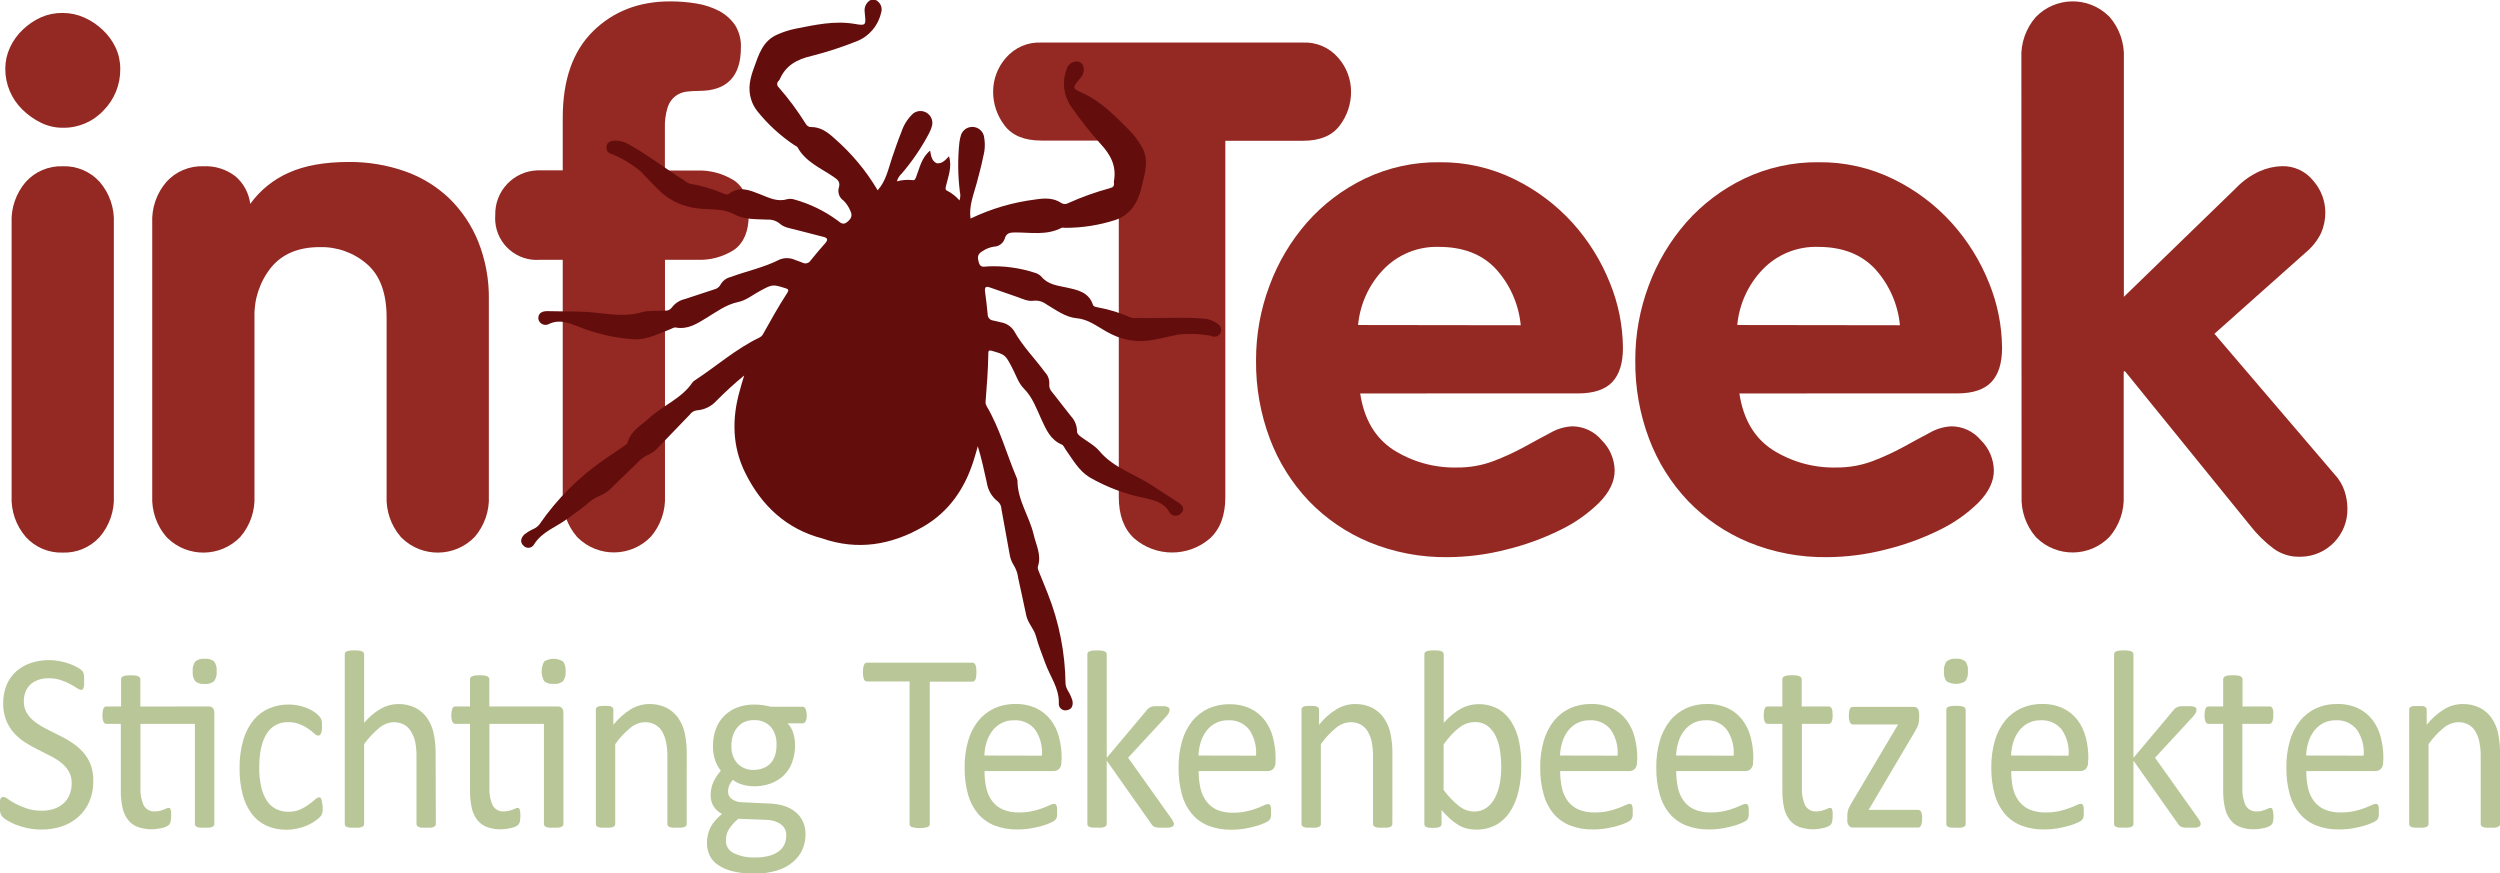 <?xml version="1.0" encoding="utf-8"?>
<!-- Generator: Adobe Illustrator 25.4.1, SVG Export Plug-In . SVG Version: 6.00 Build 0)  -->
<svg version="1.1" id="Layer_1" xmlns="http://www.w3.org/2000/svg" xmlns:xlink="http://www.w3.org/1999/xlink" x="0px" y="0px"
	 viewBox="0 0 577.27 201.69" style="enable-background:new 0 0 577.27 201.69;" xml:space="preserve">
<style type="text/css">
	.st0{fill:#B8C698;}
	.st1{fill:#942923;}
	.st2{fill:#640D0D;}
</style>
<path class="st0" d="M21.54,180.35c0.031,1.629-0.279,3.247-0.91,4.75c-0.583,1.348-1.453,2.553-2.55,3.53
	c-1.1,0.979-2.39,1.721-3.79,2.18c-1.516,0.501-3.103,0.751-4.7,0.74c-1.095,0.008-2.188-0.103-3.26-0.33
	c-0.914-0.188-1.81-0.452-2.68-0.79c-0.695-0.273-1.365-0.608-2-1c-0.406-0.233-0.779-0.519-1.11-0.85
	c-0.219-0.261-0.377-0.569-0.46-0.9c-0.113-0.475-0.163-0.962-0.15-1.45c-0.018-0.356-0.018-0.714,0-1.07
	c0.026-0.237,0.083-0.469,0.17-0.69c0.05-0.145,0.145-0.271,0.27-0.36c0.11-0.07,0.239-0.105,0.37-0.1
	c0.396,0.057,0.768,0.228,1.07,0.49c0.567,0.405,1.162,0.769,1.78,1.09c0.839,0.437,1.712,0.805,2.61,1.1
	c1.142,0.359,2.334,0.531,3.53,0.51c0.941,0.009,1.878-0.14,2.77-0.44c0.799-0.269,1.537-0.694,2.17-1.25
	c0.613-0.549,1.089-1.234,1.39-2c0.341-0.848,0.508-1.756,0.49-2.67c0.027-0.961-0.208-1.912-0.68-2.75
	c-0.463-0.772-1.067-1.45-1.78-2c-0.791-0.606-1.638-1.136-2.53-1.58l-2.91-1.47c-0.997-0.495-1.965-1.046-2.9-1.65
	c-0.93-0.6-1.777-1.319-2.52-2.14c-0.762-0.851-1.368-1.829-1.79-2.89c-0.503-1.272-0.741-2.633-0.7-4
	c-0.024-1.45,0.249-2.889,0.8-4.23c0.5-1.191,1.258-2.257,2.22-3.12c0.987-0.86,2.136-1.513,3.38-1.92
	c2.123-0.692,4.384-0.843,6.58-0.44c0.754,0.138,1.497,0.336,2.22,0.59c0.639,0.22,1.258,0.494,1.85,0.82
	c0.39,0.191,0.75,0.437,1.07,0.73c0.25,0.222,0.419,0.521,0.48,0.85c0,0.17,0.06,0.37,0.08,0.6s0,0.54,0,0.91
	c0.017,0.313,0.017,0.627,0,0.94c-0.013,0.231-0.053,0.459-0.12,0.68c-0.034,0.159-0.114,0.305-0.23,0.42
	c-0.094,0.082-0.215,0.128-0.34,0.13c-0.339-0.058-0.658-0.199-0.93-0.41c-0.42-0.28-0.94-0.58-1.56-0.93
	c-0.696-0.376-1.426-0.688-2.18-0.93c-0.909-0.3-1.863-0.445-2.82-0.43c-0.87-0.021-1.735,0.125-2.55,0.43
	c-0.663,0.248-1.269,0.63-1.78,1.12c-0.47,0.474-0.831,1.043-1.06,1.67c-0.233,0.658-0.352,1.352-0.35,2.05
	c-0.025,0.955,0.21,1.898,0.68,2.73c0.468,0.774,1.079,1.453,1.8,2c0.797,0.616,1.651,1.156,2.55,1.61l2.93,1.48
	c1,0.5,2,1,2.92,1.64c0.998,0.612,1.906,1.359,2.7,2.22c0.764,0.845,1.377,1.816,1.81,2.87
	C21.361,177.688,21.582,179.017,21.54,180.35z"/>
<path class="st0" d="M48.08,163.13c0.411-0.054,0.823,0.09,1.11,0.39c0.222,0.344,0.327,0.751,0.3,1.16v25.58
	c0.007,0.138-0.032,0.275-0.11,0.39c-0.091,0.126-0.216,0.223-0.36,0.28c-0.22,0.093-0.452,0.154-0.69,0.18
	c-0.353,0.023-0.707,0.023-1.06,0c-0.37,0.024-0.74,0.024-1.11,0c-0.238-0.026-0.47-0.087-0.69-0.18
	c-0.144-0.057-0.269-0.154-0.36-0.28c-0.074-0.117-0.112-0.252-0.11-0.39v-23.12H32.43v14.71c-0.083,1.409,0.17,2.818,0.74,4.11
	c0.536,0.953,1.582,1.501,2.67,1.4c0.375,0.003,0.748-0.044,1.11-0.14c0.291-0.075,0.578-0.165,0.86-0.27
	c0.25-0.1,0.47-0.19,0.65-0.28c0.151-0.081,0.319-0.126,0.49-0.13c0.091,0,0.181,0.024,0.26,0.07c0.093,0.068,0.157,0.167,0.18,0.28
	c0.059,0.179,0.103,0.363,0.13,0.55c0.018,0.293,0.018,0.587,0,0.88c0.009,0.449-0.028,0.898-0.11,1.34
	c-0.048,0.265-0.157,0.515-0.32,0.73c-0.185,0.192-0.406,0.345-0.65,0.45c-0.32,0.148-0.656,0.262-1,0.34
	c-0.37,0.09-0.76,0.16-1.18,0.22c-1.512,0.21-3.052,0.052-4.49-0.46c-0.874-0.337-1.641-0.904-2.22-1.64
	c-0.617-0.824-1.047-1.773-1.26-2.78c-0.281-1.314-0.412-2.656-0.39-4v-15.38h-3.35c-0.291-0.013-0.547-0.198-0.65-0.47
	c-0.19-0.483-0.272-1.002-0.24-1.52c-0.006-0.315,0.018-0.63,0.07-0.94c0.032-0.216,0.089-0.427,0.17-0.63
	c0.057-0.145,0.159-0.267,0.29-0.35c0.118-0.07,0.253-0.105,0.39-0.1h3.38v-6.27c-0.004-0.134,0.031-0.265,0.1-0.38
	c0.082-0.137,0.204-0.245,0.35-0.31c0.212-0.096,0.438-0.157,0.67-0.18c0.358-0.044,0.719-0.064,1.08-0.06
	c0.371-0.005,0.742,0.015,1.11,0.06c0.236,0.024,0.466,0.088,0.68,0.19c0.142,0.071,0.263,0.178,0.35,0.31
	c0.072,0.113,0.111,0.245,0.11,0.38v6.27L48.08,163.13z M50.02,154.99c0.093,0.821-0.121,1.647-0.6,2.32
	c-0.622,0.483-1.408,0.702-2.19,0.61c-0.767,0.084-1.537-0.131-2.15-0.6c-0.464-0.66-0.671-1.468-0.58-2.27
	c-0.094-0.816,0.116-1.639,0.59-2.31c0.62-0.486,1.407-0.709,2.19-0.62c0.767-0.084,1.537,0.131,2.15,0.6
	C49.899,153.379,50.109,154.187,50.02,154.99z"/>
<path class="st0" d="M74.51,186.24c0,0.33,0,0.62,0,0.87c-0.012,0.206-0.046,0.411-0.1,0.61c-0.038,0.152-0.092,0.299-0.16,0.44
	c-0.121,0.203-0.265,0.391-0.43,0.56c-0.351,0.342-0.736,0.647-1.15,0.91c-0.575,0.393-1.188,0.728-1.83,1
	c-0.709,0.3-1.446,0.531-2.2,0.69c-0.811,0.181-1.639,0.272-2.47,0.27c-1.6,0.029-3.187-0.292-4.65-0.94
	c-1.341-0.62-2.509-1.561-3.4-2.74c-0.97-1.33-1.676-2.834-2.08-4.43c-0.505-1.959-0.747-3.977-0.72-6
	c-0.047-2.265,0.25-4.524,0.88-6.7c0.488-1.673,1.308-3.23,2.41-4.58c0.971-1.161,2.205-2.073,3.6-2.66
	c1.422-0.58,2.944-0.872,4.48-0.86c0.759,0,1.516,0.077,2.26,0.23c0.683,0.149,1.352,0.356,2,0.62
	c0.577,0.232,1.127,0.527,1.64,0.88c0.364,0.245,0.7,0.53,1,0.85c0.168,0.168,0.318,0.352,0.45,0.55
	c0.088,0.154,0.155,0.319,0.2,0.49c0.061,0.205,0.098,0.416,0.11,0.63c0,0.23,0,0.53,0,0.88c0.041,0.542-0.045,1.087-0.25,1.59
	c-0.16,0.31-0.36,0.46-0.59,0.46c-0.363-0.043-0.697-0.218-0.94-0.49c-0.425-0.38-0.872-0.734-1.34-1.06
	c-0.62-0.438-1.292-0.797-2-1.07c-0.864-0.348-1.789-0.514-2.72-0.49c-2.011-0.068-3.901,0.957-4.94,2.68
	c-1.14,1.793-1.71,4.387-1.71,7.78c-0.024,1.502,0.124,3.002,0.44,4.47c0.243,1.139,0.687,2.226,1.31,3.21
	c0.53,0.815,1.264,1.477,2.13,1.92c0.897,0.433,1.884,0.649,2.88,0.63c0.931,0.018,1.855-0.163,2.71-0.53
	c0.705-0.317,1.375-0.705,2-1.16c0.573-0.42,1.053-0.8,1.44-1.14c0.237-0.263,0.553-0.442,0.9-0.51
	c0.119-0.002,0.236,0.037,0.33,0.11c0.111,0.111,0.19,0.249,0.23,0.4c0.072,0.227,0.115,0.462,0.13,0.7
	C74.425,185.617,74.475,185.928,74.51,186.24z"/>
<path class="st0" d="M100.64,190.26c0.002,0.138-0.036,0.273-0.11,0.39c-0.09,0.123-0.21,0.22-0.35,0.28
	c-0.216,0.094-0.446,0.154-0.68,0.18c-0.36,0.023-0.72,0.023-1.08,0c-0.37,0.024-0.74,0.024-1.11,0
	c-0.235-0.024-0.464-0.085-0.68-0.18c-0.14-0.06-0.26-0.157-0.35-0.28c-0.074-0.117-0.112-0.252-0.11-0.39v-15.44
	c0.025-1.221-0.082-2.442-0.32-3.64c-0.207-0.838-0.544-1.637-1-2.37c-0.391-0.642-0.947-1.167-1.61-1.52
	c-0.708-0.363-1.495-0.545-2.29-0.53c-1.23,0.042-2.41,0.496-3.35,1.29c-1.34,1.094-2.524,2.366-3.52,3.78v18.43
	c0.002,0.138-0.036,0.273-0.11,0.39c-0.09,0.123-0.21,0.22-0.35,0.28c-0.216,0.095-0.445,0.156-0.68,0.18
	c-0.37,0.024-0.74,0.024-1.11,0c-0.36,0.023-0.72,0.023-1.08,0c-0.238-0.026-0.47-0.087-0.69-0.18
	c-0.143-0.055-0.265-0.153-0.35-0.28c-0.066-0.12-0.1-0.254-0.1-0.39v-39.14c-0.001-0.143,0.033-0.284,0.1-0.41
	c0.08-0.136,0.203-0.242,0.35-0.3c0.221-0.09,0.453-0.147,0.69-0.17c0.358-0.044,0.719-0.064,1.08-0.06
	c0.371-0.005,0.742,0.015,1.11,0.06c0.234,0.022,0.463,0.079,0.68,0.17c0.143,0.064,0.265,0.168,0.35,0.3
	c0.075,0.123,0.113,0.266,0.11,0.41v15.79c1.088-1.309,2.398-2.416,3.87-3.27c1.195-0.683,2.544-1.051,3.92-1.07
	c1.419-0.045,2.827,0.261,4.1,0.89c1.076,0.572,2.002,1.391,2.7,2.39c0.706,1.064,1.205,2.251,1.47,3.5
	c0.325,1.596,0.476,3.222,0.45,4.85L100.64,190.26z"/>
<path class="st0" d="M128.68,163.13c0.411-0.05,0.821,0.095,1.11,0.39c0.222,0.344,0.327,0.751,0.3,1.16v25.58
	c0.002,0.138-0.036,0.273-0.11,0.39c-0.093,0.128-0.222,0.225-0.37,0.28c-0.22,0.093-0.452,0.154-0.69,0.18
	c-0.35,0.023-0.7,0.023-1.05,0c-0.37,0.024-0.74,0.024-1.11,0c-0.238-0.026-0.47-0.087-0.69-0.18
	c-0.145-0.061-0.272-0.157-0.37-0.28c-0.07-0.118-0.105-0.253-0.1-0.39v-23.12h-12.59v14.71c-0.08,1.41,0.177,2.819,0.75,4.11
	c0.529,0.955,1.574,1.505,2.66,1.4c0.375,0.004,0.748-0.043,1.11-0.14c0.33-0.08,0.61-0.18,0.87-0.27s0.47-0.19,0.65-0.28
	c0.148-0.08,0.312-0.125,0.48-0.13c0.092-0.002,0.182,0.022,0.26,0.07c0.096,0.067,0.164,0.166,0.19,0.28
	c0.06,0.178,0.1,0.363,0.12,0.55c0.044,0.291,0.064,0.586,0.06,0.88c0.009,0.449-0.028,0.898-0.11,1.34
	c-0.046,0.267-0.16,0.519-0.33,0.73c-0.183,0.194-0.404,0.347-0.65,0.45c-0.319,0.151-0.655,0.265-1,0.34
	c-0.37,0.09-0.77,0.16-1.18,0.22c-0.414,0.06-0.832,0.09-1.25,0.09c-1.105,0.029-2.206-0.158-3.24-0.55
	c-0.875-0.334-1.643-0.902-2.22-1.64c-0.621-0.822-1.052-1.771-1.26-2.78c-0.281-1.314-0.412-2.656-0.39-4v-15.38h-3.41
	c-0.291-0.013-0.547-0.198-0.65-0.47c-0.195-0.482-0.28-1.001-0.25-1.52c-0.001-0.315,0.023-0.629,0.07-0.94
	c0.04-0.215,0.1-0.426,0.18-0.63c0.057-0.142,0.154-0.263,0.28-0.35c0.119-0.068,0.253-0.102,0.39-0.1h3.39v-6.27
	c-0.002-0.132,0.029-0.263,0.09-0.38c0.085-0.135,0.206-0.242,0.35-0.31c0.219-0.099,0.451-0.163,0.69-0.19
	c0.362-0.044,0.726-0.064,1.09-0.06c0.371-0.005,0.742,0.015,1.11,0.06c0.233,0.024,0.46,0.088,0.67,0.19
	c0.142,0.071,0.263,0.178,0.35,0.31c0.077,0.112,0.115,0.245,0.11,0.38v6.27L128.68,163.13z M130.6,154.98
	c0.09,0.819-0.119,1.643-0.59,2.32c-0.624,0.485-1.415,0.705-2.2,0.61c-0.767,0.084-1.537-0.131-2.15-0.6
	c-0.787-1.425-0.787-3.155,0-4.58c1.333-0.812,3.007-0.812,4.34,0c0.469,0.655,0.683,1.459,0.6,2.26V154.98z"/>
<path class="st0" d="M158.56,190.26c0.005,0.137-0.03,0.272-0.1,0.39c-0.094,0.123-0.218,0.22-0.36,0.28
	c-0.212,0.095-0.439,0.156-0.67,0.18c-0.36,0.023-0.72,0.023-1.08,0c-0.37,0.024-0.74,0.024-1.11,0
	c-0.235-0.024-0.464-0.085-0.68-0.18c-0.14-0.06-0.26-0.157-0.35-0.28c-0.074-0.117-0.112-0.252-0.11-0.39v-15.44
	c0.025-1.221-0.082-2.442-0.32-3.64c-0.191-0.835-0.512-1.634-0.95-2.37c-0.393-0.64-0.949-1.164-1.61-1.52
	c-0.708-0.363-1.495-0.545-2.29-0.53c-1.23,0.04-2.411,0.495-3.35,1.29c-1.342,1.092-2.527,2.364-3.52,3.78v18.43
	c0.002,0.138-0.036,0.273-0.11,0.39c-0.09,0.123-0.21,0.22-0.35,0.28c-0.216,0.095-0.445,0.156-0.68,0.18
	c-0.37,0.024-0.74,0.024-1.11,0c-0.36,0.023-0.72,0.023-1.08,0c-0.238-0.026-0.47-0.087-0.69-0.18
	c-0.143-0.055-0.265-0.153-0.35-0.28c-0.07-0.118-0.105-0.253-0.1-0.39v-26.37c-0.001-0.137,0.026-0.274,0.08-0.4
	c0.084-0.123,0.197-0.223,0.33-0.29c0.192-0.1,0.404-0.158,0.62-0.17c0.665-0.067,1.335-0.067,2,0
	c0.214,0.009,0.423,0.067,0.61,0.17c0.123,0.073,0.229,0.172,0.31,0.29c0.063,0.124,0.094,0.261,0.09,0.4v3.49
	c1.138-1.452,2.526-2.688,4.1-3.65c1.252-0.74,2.676-1.14,4.13-1.16c1.419-0.044,2.827,0.262,4.1,0.89
	c1.075,0.57,1.998,1.389,2.69,2.39c0.713,1.061,1.215,2.249,1.48,3.5c0.32,1.586,0.468,3.202,0.44,4.82L158.56,190.26z"/>
<path class="st0" d="M186.28,165.09c0.035,0.506-0.051,1.013-0.25,1.48c-0.122,0.263-0.38,0.436-0.67,0.45h-3.49
	c0.611,0.668,1.066,1.464,1.33,2.33c0.253,0.861,0.381,1.753,0.38,2.65c0.024,1.38-0.206,2.753-0.68,4.05
	c-0.412,1.131-1.071,2.156-1.93,3c-0.86,0.821-1.882,1.454-3,1.86c-1.234,0.445-2.538,0.665-3.85,0.65
	c-0.956,0.002-1.908-0.143-2.82-0.43c-0.758-0.206-1.463-0.571-2.07-1.07c-0.333,0.352-0.603,0.758-0.8,1.2
	c-0.217,0.491-0.323,1.024-0.31,1.56c-0.011,0.676,0.32,1.312,0.88,1.69c0.683,0.486,1.502,0.745,2.34,0.74l6.36,0.29
	c1.126,0.027,2.243,0.209,3.32,0.54c0.956,0.29,1.848,0.759,2.63,1.38c0.737,0.592,1.329,1.344,1.73,2.2
	c0.429,0.941,0.641,1.966,0.62,3c0.006,1.189-0.233,2.367-0.7,3.46c-0.489,1.111-1.224,2.095-2.15,2.88
	c-1.084,0.912-2.343,1.592-3.7,2c-1.719,0.512-3.507,0.755-5.3,0.72c-1.683,0.03-3.362-0.152-5-0.54
	c-1.213-0.285-2.365-0.787-3.4-1.48c-0.829-0.562-1.492-1.335-1.92-2.24c-0.396-0.89-0.598-1.855-0.59-2.83
	c-0.002-0.629,0.069-1.257,0.21-1.87c0.131-0.615,0.343-1.21,0.63-1.77c0.307-0.565,0.679-1.092,1.11-1.57
	c0.473-0.53,0.984-1.025,1.53-1.48c-0.824-0.417-1.516-1.054-2-1.84c-0.416-0.735-0.633-1.566-0.63-2.41
	c-0.02-1.1,0.209-2.191,0.67-3.19c0.438-0.915,1.004-1.763,1.68-2.52c-0.57-0.74-1.016-1.567-1.32-2.45
	c-0.353-1.06-0.519-2.173-0.49-3.29c-0.019-1.365,0.218-2.722,0.7-4c0.431-1.126,1.096-2.149,1.95-3c0.855-0.835,1.878-1.479,3-1.89
	c1.216-0.45,2.504-0.673,3.8-0.66c0.692-0.005,1.384,0.039,2.07,0.13c0.608,0.082,1.209,0.205,1.8,0.37h7.36
	c0.308-0.002,0.584,0.19,0.69,0.48C186.191,164.119,186.286,164.602,186.28,165.09z M181.55,192.92
	c0.053-1.038-0.435-2.029-1.29-2.62c-1.031-0.673-2.239-1.021-3.47-1l-6.31-0.24c-0.512,0.426-0.987,0.894-1.42,1.4
	c-0.334,0.39-0.629,0.812-0.88,1.26c-0.209,0.368-0.36,0.766-0.45,1.18c-0.08,0.395-0.12,0.797-0.12,1.2
	c-0.024,1.232,0.677,2.363,1.79,2.89c1.559,0.74,3.276,1.083,5,1c1.144,0.027,2.287-0.115,3.39-0.42
	c0.803-0.23,1.553-0.614,2.21-1.13c0.528-0.428,0.94-0.982,1.2-1.61C181.44,194.222,181.559,193.573,181.55,192.92L181.55,192.92z
	 M179.3,171.99c0.097-1.522-0.389-3.024-1.36-4.2c-1.015-1.046-2.435-1.598-3.89-1.51c-0.779-0.016-1.552,0.144-2.26,0.47
	c-0.625,0.298-1.17,0.74-1.59,1.29c-0.451,0.56-0.791,1.202-1,1.89c-0.211,0.728-0.315,1.482-0.31,2.24
	c-0.088,1.49,0.398,2.958,1.36,4.1c0.997,1.034,2.396,1.582,3.83,1.5c0.791,0.016,1.576-0.141,2.3-0.46
	c0.659-0.259,1.243-0.679,1.7-1.22c0.433-0.553,0.756-1.185,0.95-1.86C179.231,173.501,179.322,172.746,179.3,171.99z"/>
<path class="st0" d="M225.46,155.25c0.005,0.334-0.015,0.669-0.06,1c-0.018,0.228-0.076,0.451-0.17,0.66
	c-0.064,0.149-0.168,0.277-0.3,0.37c-0.115,0.078-0.251,0.12-0.39,0.12h-9.85v32.87c0,0.144-0.038,0.286-0.11,0.41
	c-0.094,0.131-0.227,0.229-0.38,0.28c-0.235,0.075-0.476,0.132-0.72,0.17c-0.371,0.054-0.745,0.077-1.12,0.07
	c-0.371,0.006-0.742-0.018-1.11-0.07c-0.247-0.037-0.492-0.094-0.73-0.17c-0.153-0.051-0.286-0.149-0.38-0.28
	c-0.072-0.124-0.11-0.266-0.11-0.41v-32.91h-9.85c-0.139,0-0.275-0.042-0.39-0.12c-0.129-0.092-0.226-0.221-0.28-0.37
	c-0.089-0.211-0.15-0.433-0.18-0.66c-0.049-0.331-0.072-0.665-0.07-1c-0.001-0.335,0.023-0.669,0.07-1
	c0.031-0.237,0.091-0.469,0.18-0.69c0.048-0.155,0.147-0.288,0.28-0.38c0.115-0.078,0.251-0.12,0.39-0.12h24.36
	c0.139,0,0.275,0.042,0.39,0.12c0.137,0.093,0.242,0.225,0.3,0.38c0.094,0.219,0.152,0.452,0.17,0.69
	C225.446,154.555,225.466,154.902,225.46,155.25z"/>
<path class="st0" d="M245.08,175.93c0.056,0.593-0.136,1.183-0.53,1.63c-0.328,0.308-0.76,0.48-1.21,0.48h-16
	c-0.018,1.328,0.12,2.654,0.41,3.95c0.233,1.086,0.697,2.109,1.36,3c0.64,0.851,1.492,1.52,2.47,1.94
	c1.18,0.48,2.447,0.708,3.72,0.67c1.042,0.014,2.082-0.09,3.1-0.31c0.803-0.169,1.592-0.4,2.36-0.69c0.66-0.25,1.2-0.48,1.63-0.68
	c0.307-0.174,0.648-0.28,1-0.31c0.121-0.004,0.24,0.031,0.34,0.1c0.108,0.076,0.188,0.185,0.23,0.31
	c0.071,0.183,0.115,0.375,0.13,0.57c0,0.24,0,0.54,0,0.89c0.012,0.22,0.012,0.44,0,0.66c0,0.19,0,0.35-0.07,0.5
	c-0.02,0.14-0.064,0.275-0.13,0.4c-0.074,0.117-0.157,0.227-0.25,0.33c-0.265,0.22-0.561,0.399-0.88,0.53
	c-0.61,0.29-1.242,0.531-1.89,0.72c-0.885,0.257-1.783,0.467-2.69,0.63c-1.076,0.188-2.167,0.282-3.26,0.28
	c-1.798,0.034-3.587-0.275-5.27-0.91c-1.464-0.583-2.767-1.509-3.8-2.7c-1.09-1.308-1.885-2.836-2.33-4.48
	c-0.551-2.043-0.814-4.154-0.78-6.27c-0.027-2.065,0.245-4.123,0.81-6.11c0.472-1.671,1.267-3.234,2.34-4.6
	c0.994-1.238,2.26-2.23,3.7-2.9c1.52-0.685,3.173-1.027,4.84-1c1.682-0.05,3.353,0.292,4.88,1c1.301,0.621,2.438,1.539,3.32,2.68
	c0.899,1.191,1.549,2.552,1.91,4c0.411,1.584,0.616,3.214,0.61,4.85L245.08,175.93z M240.58,174.49c0.184-2.12-0.367-4.238-1.56-6
	c-1.174-1.484-3.002-2.295-4.89-2.17c-1.011-0.025-2.012,0.205-2.91,0.67c-0.822,0.436-1.539,1.047-2.1,1.79
	c-0.581,0.782-1.025,1.658-1.31,2.59c-0.307,1.003-0.479,2.042-0.51,3.09L240.58,174.49z"/>
<path class="st0" d="M271.08,190.23c0,0.144-0.038,0.286-0.11,0.41c-0.091,0.128-0.215,0.229-0.36,0.29
	c-0.23,0.095-0.472,0.156-0.72,0.18c-0.386,0.024-0.774,0.024-1.16,0c-0.49,0-0.89,0-1.21,0c-0.271-0.022-0.539-0.073-0.8-0.15
	c-0.195-0.051-0.374-0.151-0.52-0.29c-0.142-0.134-0.266-0.285-0.37-0.45l-10.28-14.59v14.62c0.002,0.138-0.036,0.273-0.11,0.39
	c-0.09,0.123-0.21,0.22-0.35,0.28c-0.216,0.095-0.445,0.156-0.68,0.18c-0.37,0.024-0.74,0.024-1.11,0c-0.36,0.023-0.72,0.023-1.08,0
	c-0.238-0.026-0.47-0.087-0.69-0.18c-0.143-0.055-0.265-0.153-0.35-0.28c-0.07-0.118-0.105-0.253-0.1-0.39v-39.13
	c-0.006-0.143,0.029-0.286,0.1-0.41c0.08-0.136,0.203-0.242,0.35-0.3c0.221-0.09,0.453-0.147,0.69-0.17
	c0.358-0.044,0.719-0.064,1.08-0.06c0.371-0.005,0.742,0.015,1.11,0.06c0.234,0.022,0.463,0.079,0.68,0.17
	c0.143,0.064,0.265,0.168,0.35,0.3c0.075,0.123,0.113,0.266,0.11,0.41v23.87l9.2-10.95c0.242-0.366,0.591-0.649,1-0.81
	c0.256-0.098,0.526-0.155,0.8-0.17c0.3,0,0.68,0,1.11,0s0.83,0,1.13,0c0.255,0.011,0.508,0.058,0.75,0.14
	c0.157,0.048,0.296,0.142,0.4,0.27c0.095,0.119,0.141,0.269,0.13,0.42c-0.003,0.244-0.065,0.485-0.18,0.7
	c-0.159,0.296-0.354,0.572-0.58,0.82l-8.82,9.55l9.9,13.92c0.191,0.254,0.358,0.526,0.5,0.81
	C270.993,189.853,271.058,190.038,271.08,190.23z"/>
<path class="st0" d="M294.52,175.93c0.056,0.593-0.136,1.183-0.53,1.63c-0.328,0.308-0.76,0.48-1.21,0.48h-16
	c-0.018,1.328,0.12,2.654,0.41,3.95c0.234,1.084,0.694,2.106,1.35,3c0.628,0.866,1.468,1.554,2.44,2
	c1.183,0.48,2.454,0.709,3.73,0.67c1.042,0.014,2.082-0.09,3.1-0.31c0.8-0.171,1.585-0.401,2.35-0.69c0.66-0.25,1.2-0.48,1.63-0.68
	c0.308-0.173,0.648-0.279,1-0.31c0.121-0.004,0.24,0.031,0.34,0.1c0.108,0.078,0.191,0.186,0.24,0.31
	c0.062,0.185,0.102,0.376,0.12,0.57c0.018,0.296,0.018,0.594,0,0.89c0.012,0.22,0.012,0.44,0,0.66c0,0.19,0,0.35-0.07,0.5
	c-0.02,0.14-0.064,0.275-0.13,0.4c-0.07,0.119-0.154,0.23-0.25,0.33c-0.264,0.216-0.557,0.395-0.87,0.53
	c-0.614,0.288-1.249,0.529-1.9,0.72c-0.885,0.257-1.783,0.467-2.69,0.63c-1.076,0.188-2.167,0.282-3.26,0.28
	c-1.798,0.033-3.587-0.276-5.27-0.91c-1.464-0.583-2.767-1.509-3.8-2.7c-1.09-1.306-1.882-2.835-2.32-4.48
	c-0.56-2.042-0.826-4.153-0.79-6.27c-0.027-2.065,0.245-4.123,0.81-6.11c0.472-1.671,1.267-3.234,2.34-4.6
	c0.994-1.238,2.26-2.23,3.7-2.9c1.52-0.685,3.173-1.027,4.84-1c1.685-0.049,3.359,0.293,4.89,1c1.296,0.624,2.43,1.542,3.31,2.68
	c0.899,1.191,1.549,2.552,1.91,4c0.411,1.584,0.616,3.214,0.61,4.85L294.52,175.93z M290.02,174.49c0.184-2.12-0.367-4.238-1.56-6
	c-1.174-1.484-3.002-2.295-4.89-2.17c-1.011-0.025-2.012,0.205-2.91,0.67c-0.82,0.439-1.536,1.05-2.1,1.79
	c-0.581,0.782-1.025,1.658-1.31,2.59c-0.307,1.003-0.479,2.042-0.51,3.09L290.02,174.49z"/>
<path class="st0" d="M321.51,190.26c0.002,0.138-0.036,0.273-0.11,0.39c-0.09,0.123-0.21,0.22-0.35,0.28
	c-0.216,0.094-0.446,0.154-0.68,0.18c-0.36,0.023-0.72,0.023-1.08,0c-0.37,0.024-0.74,0.024-1.11,0
	c-0.235-0.024-0.464-0.085-0.68-0.18c-0.14-0.06-0.26-0.157-0.35-0.28c-0.074-0.117-0.112-0.252-0.11-0.39v-15.44
	c0.025-1.221-0.082-2.442-0.32-3.64c-0.191-0.835-0.512-1.634-0.95-2.37c-0.393-0.64-0.949-1.164-1.61-1.52
	c-0.708-0.363-1.495-0.545-2.29-0.53c-1.23,0.04-2.411,0.495-3.35,1.29c-1.339,1.094-2.524,2.366-3.52,3.78v18.43
	c0.002,0.138-0.036,0.273-0.11,0.39c-0.09,0.123-0.21,0.22-0.35,0.28c-0.216,0.095-0.445,0.156-0.68,0.18
	c-0.37,0.024-0.74,0.024-1.11,0c-0.36,0.023-0.72,0.023-1.08,0c-0.238-0.026-0.47-0.087-0.69-0.18
	c-0.143-0.055-0.265-0.153-0.35-0.28c-0.066-0.12-0.1-0.254-0.1-0.39v-26.37c-0.004-0.139,0.027-0.276,0.09-0.4
	c0.077-0.125,0.188-0.226,0.32-0.29c0.192-0.1,0.404-0.158,0.62-0.17c0.665-0.067,1.335-0.067,2,0
	c0.214,0.007,0.423,0.065,0.61,0.17c0.123,0.073,0.229,0.172,0.31,0.29c0.067,0.123,0.101,0.26,0.1,0.4v3.49
	c1.133-1.456,2.522-2.693,4.1-3.65c1.248-0.741,2.669-1.141,4.12-1.16c1.419-0.045,2.827,0.261,4.1,0.89
	c1.075,0.57,1.998,1.389,2.69,2.39c0.713,1.061,1.215,2.249,1.48,3.5c0.324,1.586,0.475,3.202,0.45,4.82L321.51,190.26z"/>
<path class="st0" d="M351.28,176.72c0.024,2.077-0.208,4.149-0.69,6.17c-0.384,1.663-1.061,3.245-2,4.67
	c-0.832,1.257-1.962,2.288-3.29,3c-1.383,0.692-2.914,1.036-4.46,1c-0.724,0.003-1.446-0.081-2.15-0.25
	c-0.681-0.178-1.334-0.451-1.94-0.81c-0.676-0.404-1.31-0.877-1.89-1.41c-0.708-0.642-1.376-1.326-2-2.05v3.23
	c0,0.144-0.038,0.286-0.11,0.41c-0.087,0.123-0.209,0.217-0.35,0.27c-0.196,0.08-0.401,0.137-0.61,0.17
	c-0.618,0.067-1.242,0.067-1.86,0c-0.213-0.031-0.421-0.088-0.62-0.17c-0.138-0.044-0.253-0.141-0.32-0.27
	c-0.062-0.128-0.092-0.268-0.09-0.41v-39.15c-0.001-0.143,0.033-0.284,0.1-0.41c0.08-0.136,0.203-0.242,0.35-0.3
	c0.221-0.09,0.453-0.147,0.69-0.17c0.358-0.044,0.719-0.064,1.08-0.06c0.371-0.005,0.742,0.015,1.11,0.06
	c0.234,0.022,0.463,0.079,0.68,0.17c0.143,0.064,0.265,0.168,0.35,0.3c0.075,0.123,0.113,0.266,0.11,0.41v15.79
	c0.644-0.723,1.346-1.392,2.1-2c0.619-0.514,1.289-0.963,2-1.34c0.612-0.329,1.264-0.577,1.94-0.74
	c2.233-0.515,4.577-0.195,6.59,0.9c1.253,0.761,2.303,1.815,3.06,3.07c0.832,1.384,1.414,2.904,1.72,4.49
	C351.132,173.078,351.3,174.898,351.28,176.72z M346.65,177.28c0.004-1.315-0.089-2.629-0.28-3.93c-0.158-1.168-0.495-2.305-1-3.37
	c-0.43-0.925-1.074-1.734-1.88-2.36c-0.844-0.612-1.868-0.925-2.91-0.89c-0.58,0.002-1.156,0.089-1.71,0.26
	c-0.616,0.202-1.196,0.499-1.72,0.88c-0.651,0.473-1.257,1.006-1.81,1.59c-0.726,0.76-1.394,1.572-2,2.43v10.51
	c1.004,1.393,2.195,2.641,3.54,3.71c0.994,0.807,2.23,1.257,3.51,1.28c1.033,0.026,2.047-0.283,2.89-0.88
	c0.818-0.617,1.482-1.414,1.94-2.33c0.522-1.023,0.889-2.119,1.09-3.25C346.538,179.727,346.652,178.505,346.65,177.28z"/>
<path class="st0" d="M378,175.93c0.056,0.593-0.136,1.183-0.53,1.63c-0.327,0.31-0.76,0.482-1.21,0.48h-16
	c-0.013,1.328,0.125,2.653,0.41,3.95c0.233,1.086,0.697,2.109,1.36,3c0.642,0.849,1.493,1.517,2.47,1.94
	c1.183,0.479,2.454,0.708,3.73,0.67c1.042,0.014,2.082-0.09,3.1-0.31c0.8-0.169,1.586-0.4,2.35-0.69c0.66-0.25,1.2-0.48,1.63-0.68
	c0.307-0.174,0.648-0.279,1-0.31c0.121-0.002,0.24,0.033,0.34,0.1c0.105,0.079,0.185,0.187,0.23,0.31
	c0.062,0.185,0.102,0.376,0.12,0.57c0.018,0.296,0.018,0.594,0,0.89c0.012,0.22,0.012,0.44,0,0.66c0,0.19,0,0.35-0.06,0.5
	c-0.028,0.139-0.076,0.274-0.14,0.4c-0.067,0.119-0.147,0.23-0.24,0.33c-0.268,0.215-0.564,0.394-0.88,0.53
	c-0.614,0.288-1.249,0.529-1.9,0.72c-0.885,0.257-1.783,0.467-2.69,0.63c-1.076,0.188-2.167,0.282-3.26,0.28
	c-1.795,0.034-3.58-0.275-5.26-0.91c-1.469-0.581-2.776-1.507-3.81-2.7c-1.087-1.309-1.878-2.837-2.32-4.48
	c-0.56-2.042-0.826-4.153-0.79-6.27c-0.027-2.065,0.245-4.123,0.81-6.11c0.481-1.668,1.275-3.229,2.34-4.6
	c0.997-1.236,2.262-2.227,3.7-2.9c1.52-0.684,3.173-1.026,4.84-1c1.685-0.05,3.359,0.292,4.89,1c1.298,0.622,2.432,1.54,3.31,2.68
	c0.899,1.191,1.549,2.552,1.91,4c0.417,1.583,0.622,3.213,0.61,4.85L378,175.93z M373.51,174.49c0.176-2.121-0.378-4.238-1.57-6
	c-1.174-1.484-3.002-2.295-4.89-2.17c-1.011-0.022-2.011,0.208-2.91,0.67c-0.818,0.442-1.534,1.052-2.1,1.79
	c-0.578,0.783-1.018,1.659-1.3,2.59c-0.31,1.002-0.485,2.041-0.52,3.09L373.51,174.49z"/>
<path class="st0" d="M404.8,175.93c0.056,0.593-0.136,1.183-0.53,1.63c-0.328,0.308-0.76,0.48-1.21,0.48h-16
	c-0.018,1.328,0.12,2.654,0.41,3.95c0.233,1.086,0.697,2.109,1.36,3c0.64,0.851,1.492,1.52,2.47,1.94
	c1.183,0.479,2.454,0.708,3.73,0.67c1.042,0.014,2.082-0.09,3.1-0.31c0.8-0.169,1.586-0.4,2.35-0.69c0.66-0.25,1.2-0.48,1.63-0.68
	c0.307-0.174,0.648-0.279,1-0.31c0.118-0.004,0.234,0.032,0.33,0.1c0.108,0.078,0.191,0.186,0.24,0.31
	c0.062,0.185,0.102,0.376,0.12,0.57c0.018,0.296,0.018,0.594,0,0.89c0.012,0.22,0.012,0.44,0,0.66c0,0.19,0,0.35-0.07,0.5
	c-0.02,0.14-0.064,0.275-0.13,0.4c-0.07,0.117-0.15,0.227-0.24,0.33c-0.268,0.215-0.564,0.394-0.88,0.53
	c-0.614,0.288-1.249,0.529-1.9,0.72c-0.885,0.257-1.783,0.467-2.69,0.63c-1.076,0.188-2.167,0.282-3.26,0.28
	c-1.795,0.034-3.58-0.275-5.26-0.91c-1.469-0.581-2.776-1.507-3.81-2.7c-1.087-1.309-1.878-2.837-2.32-4.48
	c-0.56-2.042-0.826-4.153-0.79-6.27c-0.027-2.065,0.245-4.123,0.81-6.11c0.472-1.671,1.267-3.234,2.34-4.6
	c0.994-1.238,2.26-2.23,3.7-2.9c1.52-0.684,3.173-1.026,4.84-1c1.685-0.049,3.359,0.293,4.89,1c1.296,0.624,2.43,1.542,3.31,2.68
	c0.899,1.191,1.549,2.552,1.91,4c0.411,1.584,0.616,3.214,0.61,4.85L404.8,175.93z M400.31,174.49c0.176-2.121-0.378-4.238-1.57-6
	c-1.174-1.484-3.002-2.295-4.89-2.17c-1.011-0.025-2.012,0.205-2.91,0.67c-0.82,0.439-1.536,1.05-2.1,1.79
	c-0.582,0.78-1.022,1.657-1.3,2.59c-0.31,1.002-0.485,2.041-0.52,3.09L400.31,174.49z"/>
<path class="st0" d="M423.18,188.32c0.009,0.453-0.028,0.905-0.11,1.35c-0.041,0.267-0.151,0.519-0.32,0.73
	c-0.185,0.188-0.406,0.338-0.65,0.44c-0.32,0.148-0.656,0.262-1,0.34c-0.37,0.09-0.76,0.16-1.18,0.22
	c-1.512,0.21-3.052,0.052-4.49-0.46c-0.874-0.337-1.641-0.904-2.22-1.64c-0.617-0.824-1.047-1.773-1.26-2.78
	c-0.281-1.314-0.412-2.656-0.39-4v-15.38h-3.41c-0.291-0.013-0.547-0.198-0.65-0.47c-0.19-0.483-0.272-1.002-0.24-1.52
	c-0.006-0.315,0.018-0.63,0.07-0.94c0.032-0.216,0.089-0.427,0.17-0.63c0.057-0.145,0.159-0.267,0.29-0.35
	c0.118-0.07,0.253-0.105,0.39-0.1h3.38v-6.27c-0.004-0.134,0.031-0.265,0.1-0.38c0.082-0.137,0.204-0.245,0.35-0.31
	c0.218-0.102,0.451-0.166,0.69-0.19c0.358-0.044,0.719-0.064,1.08-0.06c0.371-0.005,0.742,0.015,1.11,0.06
	c0.236,0.024,0.466,0.088,0.68,0.19c0.142,0.071,0.263,0.178,0.35,0.31c0.072,0.113,0.111,0.245,0.11,0.38v6.27h6.25
	c0.134-0.004,0.266,0.031,0.38,0.1c0.12,0.092,0.216,0.212,0.28,0.35c0.089,0.201,0.149,0.413,0.18,0.63
	c0.035,0.312,0.051,0.626,0.05,0.94c0.032,0.518-0.049,1.037-0.24,1.52c-0.108,0.269-0.361,0.452-0.65,0.47h-6.2v14.71
	c-0.083,1.409,0.17,2.818,0.74,4.11c0.534,0.954,1.581,1.504,2.67,1.4c0.375,0.003,0.748-0.044,1.11-0.14
	c0.291-0.075,0.578-0.165,0.86-0.27c0.25-0.1,0.47-0.19,0.65-0.28c0.151-0.081,0.319-0.126,0.49-0.13c0.091,0,0.181,0.024,0.26,0.07
	c0.093,0.068,0.157,0.167,0.18,0.28c0.059,0.179,0.103,0.363,0.13,0.55C423.192,187.733,423.195,188.027,423.18,188.32z"/>
<path class="st0" d="M443.84,188.99c0.006,0.335-0.021,0.67-0.08,1c-0.045,0.218-0.108,0.433-0.19,0.64
	c-0.061,0.148-0.166,0.273-0.3,0.36c-0.128,0.062-0.268,0.096-0.41,0.1h-15c-0.356,0.009-0.697-0.141-0.93-0.41
	c-0.289-0.399-0.421-0.89-0.37-1.38v-1c-0.002-0.248,0.018-0.496,0.06-0.74c0.034-0.218,0.088-0.432,0.16-0.64
	c0.078-0.239,0.179-0.47,0.3-0.69c0.12-0.24,0.28-0.52,0.46-0.83l10.74-18.11h-10.41c-0.305-0.009-0.575-0.197-0.69-0.48
	c-0.203-0.497-0.292-1.034-0.26-1.57c-0.003-0.308,0.017-0.615,0.06-0.92c0.02-0.225,0.077-0.444,0.17-0.65
	c0.067-0.141,0.171-0.262,0.3-0.35c0.129-0.07,0.274-0.105,0.42-0.1h14c0.181-0.004,0.361,0.027,0.53,0.09
	c0.159,0.051,0.296,0.153,0.39,0.29c0.122,0.157,0.21,0.337,0.26,0.53c0.076,0.266,0.11,0.543,0.1,0.82v0.93
	c0.002,0.258-0.019,0.515-0.06,0.77c-0.033,0.231-0.087,0.458-0.16,0.68c-0.078,0.249-0.178,0.49-0.3,0.72
	c-0.12,0.26-0.28,0.54-0.46,0.85l-10.69,18.11h11.42c0.14-0.004,0.278,0.031,0.4,0.1c0.126,0.085,0.226,0.202,0.29,0.34
	c0.097,0.2,0.168,0.412,0.21,0.63C443.84,188.382,443.854,188.686,443.84,188.99z"/>
<path class="st0" d="M454.4,154.99c0.093,0.821-0.121,1.647-0.6,2.32c-1.334,0.808-3.006,0.808-4.34,0
	c-0.464-0.66-0.671-1.468-0.58-2.27c-0.089-0.816,0.121-1.636,0.59-2.31c0.623-0.489,1.414-0.712,2.2-0.62
	c0.767-0.084,1.537,0.131,2.15,0.6C454.287,153.373,454.493,154.185,454.4,154.99z M453.89,190.27
	c0.002,0.138-0.036,0.273-0.11,0.39c-0.092,0.121-0.212,0.217-0.35,0.28c-0.216,0.094-0.446,0.154-0.68,0.18
	c-0.37,0.024-0.74,0.024-1.11,0c-0.36,0.023-0.72,0.023-1.08,0c-0.238-0.026-0.47-0.087-0.69-0.18
	c-0.143-0.055-0.265-0.153-0.35-0.28c-0.07-0.118-0.105-0.253-0.1-0.39v-26.38c-0.003-0.133,0.032-0.265,0.1-0.38
	c0.078-0.136,0.202-0.239,0.35-0.29c0.22-0.093,0.452-0.154,0.69-0.18c0.358-0.044,0.719-0.064,1.08-0.06
	c0.371-0.005,0.742,0.015,1.11,0.06c0.234,0.026,0.464,0.086,0.68,0.18c0.143,0.06,0.265,0.161,0.35,0.29
	c0.071,0.114,0.109,0.246,0.11,0.38V190.27z"/>
<path class="st0" d="M482.15,175.93c0.056,0.593-0.136,1.183-0.53,1.63c-0.328,0.308-0.76,0.48-1.21,0.48h-16
	c-0.016,1.328,0.119,2.653,0.4,3.95c0.24,1.084,0.703,2.105,1.36,3c0.646,0.849,1.5,1.517,2.48,1.94
	c1.18,0.48,2.447,0.708,3.72,0.67c1.042,0.014,2.082-0.09,3.1-0.31c0.803-0.169,1.592-0.4,2.36-0.69c0.66-0.25,1.2-0.48,1.63-0.68
	c0.306-0.176,0.648-0.282,1-0.31c0.121-0.004,0.24,0.031,0.34,0.1c0.108,0.076,0.188,0.185,0.23,0.31
	c0.071,0.183,0.115,0.375,0.13,0.57c0,0.24,0,0.54,0,0.89c0.012,0.22,0.012,0.44,0,0.66c0,0.19,0,0.35-0.07,0.5
	c-0.025,0.139-0.069,0.273-0.13,0.4c-0.074,0.117-0.157,0.227-0.25,0.33c-0.266,0.218-0.563,0.396-0.88,0.53
	c-0.61,0.29-1.242,0.531-1.89,0.72c-0.885,0.256-1.783,0.466-2.69,0.63c-1.076,0.188-2.167,0.282-3.26,0.28
	c-1.799,0.034-3.587-0.275-5.27-0.91c-1.464-0.583-2.767-1.509-3.8-2.7c-1.09-1.308-1.885-2.836-2.33-4.48
	c-0.551-2.043-0.814-4.154-0.78-6.27c-0.027-2.065,0.245-4.123,0.81-6.11c0.472-1.671,1.267-3.234,2.34-4.6
	c0.994-1.238,2.26-2.23,3.7-2.9c1.52-0.685,3.173-1.027,4.84-1c1.682-0.05,3.353,0.292,4.88,1c1.301,0.621,2.438,1.539,3.32,2.68
	c0.895,1.194,1.545,2.553,1.91,4c0.411,1.584,0.616,3.214,0.61,4.85L482.15,175.93z M477.65,174.49c0.184-2.12-0.367-4.238-1.56-6
	c-1.174-1.484-3.002-2.295-4.89-2.17c-1.011-0.025-2.012,0.205-2.91,0.67c-0.822,0.436-1.539,1.047-2.1,1.79
	c-0.581,0.782-1.025,1.658-1.31,2.59c-0.307,1.003-0.479,2.042-0.51,3.09L477.65,174.49z"/>
<path class="st0" d="M508.16,190.23c0,0.144-0.038,0.286-0.11,0.41c-0.091,0.128-0.215,0.229-0.36,0.29
	c-0.23,0.094-0.473,0.155-0.72,0.18c-0.386,0.023-0.774,0.023-1.16,0c-0.49,0-0.89,0-1.21,0c-0.271-0.022-0.539-0.073-0.8-0.15
	c-0.195-0.051-0.374-0.151-0.52-0.29c-0.142-0.134-0.266-0.285-0.37-0.45l-10.28-14.59v14.62c0.002,0.138-0.036,0.273-0.11,0.39
	c-0.089,0.123-0.21,0.22-0.35,0.28c-0.216,0.094-0.446,0.154-0.68,0.18c-0.37,0.024-0.74,0.024-1.11,0
	c-0.36,0.023-0.72,0.023-1.08,0c-0.238-0.026-0.47-0.087-0.69-0.18c-0.143-0.055-0.265-0.153-0.35-0.28
	c-0.07-0.118-0.105-0.253-0.1-0.39v-39.13c-0.006-0.143,0.029-0.286,0.1-0.41c0.08-0.136,0.203-0.242,0.35-0.3
	c0.221-0.09,0.453-0.147,0.69-0.17c0.358-0.044,0.719-0.064,1.08-0.06c0.371-0.005,0.742,0.015,1.11,0.06
	c0.234,0.023,0.463,0.08,0.68,0.17c0.143,0.064,0.265,0.168,0.35,0.3c0.075,0.123,0.113,0.266,0.11,0.41v23.87l9.2-10.95
	c0.127-0.186,0.282-0.352,0.46-0.49c0.178-0.133,0.373-0.24,0.58-0.32c0.256-0.099,0.526-0.157,0.8-0.17c0.3,0,0.67,0,1.11,0
	s0.83,0,1.13,0c0.255,0.011,0.508,0.058,0.75,0.14c0.157,0.048,0.296,0.142,0.4,0.27c0.09,0.121,0.136,0.269,0.13,0.42
	c-0.003,0.244-0.065,0.485-0.18,0.7c-0.159,0.296-0.354,0.572-0.58,0.82l-8.82,9.55l9.9,13.92c0.187,0.257,0.354,0.528,0.5,0.81
	C508.099,189.857,508.151,190.041,508.16,190.23z"/>
<path class="st0" d="M524.97,188.32c0.011,0.452-0.022,0.904-0.1,1.35c-0.049,0.267-0.162,0.517-0.33,0.73
	c-0.183,0.191-0.405,0.34-0.65,0.44c-0.32,0.148-0.656,0.262-1,0.34c-0.37,0.09-0.76,0.16-1.17,0.22
	c-0.414,0.06-0.832,0.09-1.25,0.09c-1.109,0.028-2.212-0.159-3.25-0.55c-0.873-0.335-1.637-0.902-2.21-1.64
	c-0.621-0.822-1.052-1.771-1.26-2.78c-0.29-1.313-0.424-2.656-0.4-4v-15.38h-3.41c-0.288-0.014-0.54-0.199-0.64-0.47
	c-0.2-0.481-0.285-1.001-0.25-1.52c-0.006-0.315,0.018-0.63,0.07-0.94c0.031-0.217,0.091-0.429,0.18-0.63
	c0.054-0.143,0.152-0.266,0.28-0.35c0.119-0.068,0.253-0.102,0.39-0.1h3.38v-6.27c0.001-0.133,0.036-0.264,0.1-0.38
	c0.082-0.137,0.204-0.245,0.35-0.31c0.218-0.102,0.451-0.166,0.69-0.19c0.358-0.044,0.719-0.064,1.08-0.06
	c0.371-0.005,0.742,0.015,1.11,0.06c0.236,0.023,0.466,0.087,0.68,0.19c0.142,0.071,0.263,0.178,0.35,0.31
	c0.072,0.113,0.111,0.245,0.11,0.38v6.27h6.26c0.134-0.004,0.266,0.031,0.38,0.1c0.123,0.09,0.22,0.21,0.28,0.35
	c0.094,0.199,0.155,0.412,0.18,0.63c0.018,0.313,0.018,0.627,0,0.94c0.032,0.518-0.049,1.037-0.24,1.52
	c-0.103,0.272-0.359,0.457-0.65,0.47h-6.25v14.71c-0.079,1.409,0.174,2.817,0.74,4.11c0.536,0.953,1.582,1.501,2.67,1.4
	c0.375,0.003,0.748-0.044,1.11-0.14c0.291-0.075,0.578-0.165,0.86-0.27c0.26-0.1,0.47-0.19,0.65-0.28
	c0.151-0.08,0.319-0.125,0.49-0.13c0.092-0.002,0.182,0.022,0.26,0.07c0.093,0.069,0.16,0.168,0.19,0.28
	c0.051,0.181,0.091,0.365,0.12,0.55C524.922,187.731,524.955,188.025,524.97,188.32z"/>
<path class="st0" d="M550.28,175.93c0.061,0.594-0.132,1.186-0.53,1.63c-0.325,0.311-0.76,0.484-1.21,0.48h-16
	c-0.013,1.328,0.125,2.653,0.41,3.95c0.237,1.085,0.701,2.107,1.36,3c0.646,0.849,1.5,1.517,2.48,1.94
	c1.18,0.48,2.447,0.709,3.72,0.67c1.042,0.014,2.082-0.09,3.1-0.31c0.8-0.168,1.586-0.399,2.35-0.69c0.67-0.25,1.21-0.48,1.64-0.68
	c0.306-0.176,0.648-0.282,1-0.31c0.121-0.004,0.24,0.031,0.34,0.1c0.108,0.076,0.188,0.185,0.23,0.31
	c0.072,0.182,0.112,0.375,0.12,0.57c0.018,0.296,0.018,0.594,0,0.89c0.012,0.22,0.012,0.44,0,0.66c0,0.19,0,0.35-0.07,0.5
	c-0.025,0.139-0.069,0.273-0.13,0.4c-0.074,0.117-0.157,0.227-0.25,0.33c-0.266,0.218-0.563,0.396-0.88,0.53
	c-0.61,0.288-1.242,0.529-1.89,0.72c-0.78,0.23-1.68,0.44-2.69,0.63c-1.076,0.188-2.167,0.282-3.26,0.28
	c-1.798,0.034-3.587-0.275-5.27-0.91c-1.464-0.583-2.767-1.509-3.8-2.7c-1.09-1.308-1.885-2.836-2.33-4.48
	c-0.551-2.043-0.814-4.154-0.78-6.27c-0.027-2.065,0.245-4.123,0.81-6.11c0.472-1.671,1.267-3.234,2.34-4.6
	c0.993-1.235,2.255-2.227,3.69-2.9c1.524-0.684,3.18-1.026,4.85-1c1.682-0.05,3.353,0.292,4.88,1c1.301,0.621,2.438,1.539,3.32,2.68
	c0.895,1.194,1.545,2.553,1.91,4c0.408,1.584,0.61,3.214,0.6,4.85L550.28,175.93z M545.79,174.49c0.179-2.119-0.371-4.236-1.56-6
	c-1.174-1.484-3.002-2.295-4.89-2.17c-1.011-0.025-2.012,0.205-2.91,0.67c-0.822,0.436-1.539,1.047-2.1,1.79
	c-0.581,0.782-1.024,1.658-1.31,2.59c-0.31,1.002-0.485,2.041-0.52,3.09L545.79,174.49z"/>
<path class="st0" d="M577.27,190.26c0.007,0.138-0.032,0.275-0.11,0.39c-0.089,0.123-0.21,0.22-0.35,0.28
	c-0.213,0.094-0.439,0.155-0.67,0.18c-0.363,0.024-0.727,0.024-1.09,0c-0.37,0.024-0.74,0.024-1.11,0
	c-0.231-0.025-0.457-0.086-0.67-0.18c-0.14-0.06-0.26-0.157-0.35-0.28c-0.078-0.115-0.117-0.252-0.11-0.39v-15.44
	c0.028-1.222-0.083-2.443-0.33-3.64c-0.183-0.836-0.501-1.636-0.94-2.37c-0.396-0.638-0.951-1.161-1.61-1.52
	c-0.708-0.362-1.495-0.544-2.29-0.53c-1.233,0.042-2.416,0.496-3.36,1.29c-1.339,1.092-2.52,2.364-3.51,3.78v18.43
	c0.002,0.138-0.036,0.273-0.11,0.39c-0.092,0.121-0.212,0.217-0.35,0.28c-0.216,0.094-0.446,0.154-0.68,0.18
	c-0.37,0.024-0.74,0.024-1.11,0c-0.36,0.023-0.72,0.023-1.08,0c-0.238-0.026-0.47-0.087-0.69-0.18
	c-0.143-0.055-0.265-0.153-0.35-0.28c-0.07-0.118-0.105-0.253-0.1-0.39v-26.37c-0.001-0.137,0.026-0.274,0.08-0.4
	c0.081-0.126,0.195-0.226,0.33-0.29c0.192-0.1,0.404-0.158,0.62-0.17c0.333-0.019,0.667-0.019,1,0c0.333-0.019,0.667-0.019,1,0
	c0.214,0.009,0.423,0.067,0.61,0.17c0.121,0.075,0.227,0.174,0.31,0.29c0.063,0.124,0.094,0.261,0.09,0.4v3.49
	c1.135-1.454,2.524-2.691,4.1-3.65c1.252-0.741,2.676-1.141,4.13-1.16c1.419-0.044,2.827,0.262,4.1,0.89
	c1.073,0.572,1.996,1.391,2.69,2.39c0.713,1.061,1.215,2.249,1.48,3.5c0.315,1.587,0.463,3.202,0.44,4.82L577.27,190.26z"/>
<path class="st1" d="M14.48,2.99c1.724-0.002,3.428,0.363,5,1.07c1.573,0.707,3.014,1.678,4.26,2.87
	c1.233,1.155,2.238,2.532,2.96,4.06c0.714,1.541,1.079,3.221,1.07,4.92c0.053,3.585-1.338,7.041-3.86,9.59
	c-2.432,2.613-5.861,4.067-9.43,4c-1.733,0.005-3.443-0.389-5-1.15c-1.573-0.763-3.012-1.776-4.26-3c-2.577-2.49-4.022-5.927-4-9.51
	c0.004-1.672,0.369-3.323,1.07-4.84c0.716-1.577,1.735-2.997,3-4.18c1.226-1.174,2.643-2.131,4.19-2.83
	C11.057,3.306,12.761,2.965,14.48,2.99z M2.68,51.49c-0.16-3.469,1.014-6.868,3.28-9.5c2.173-2.394,5.289-3.71,8.52-3.6
	c3.234-0.113,6.355,1.204,8.53,3.6c2.271,2.637,3.445,6.044,3.28,9.52v63c0.159,3.463-1.015,6.855-3.28,9.48
	c-2.173,2.4-5.294,3.721-8.53,3.61c-3.233,0.108-6.349-1.213-8.52-3.61c-2.272-2.632-3.446-6.037-3.28-9.51L2.68,51.49z"/>
<path class="st1" d="M35.15,51.49c-0.16-3.469,1.014-6.868,3.28-9.5c2.173-2.394,5.289-3.71,8.52-3.6
	c2.653-0.132,5.268,0.679,7.38,2.29c1.912,1.625,3.144,3.909,3.45,6.4c2.28-3.164,5.367-5.657,8.94-7.22
	c3.66-1.64,8.277-2.46,13.85-2.46c4.383-0.03,8.74,0.69,12.88,2.13c3.821,1.329,7.315,3.456,10.25,6.24
	c2.909,2.831,5.198,6.237,6.72,10c1.703,4.276,2.54,8.848,2.46,13.45v45.26c0.166,3.473-1.008,6.878-3.28,9.51
	c-4.562,4.708-12.076,4.827-16.785,0.265c-0.09-0.087-0.178-0.176-0.265-0.265c-2.272-2.632-3.446-6.037-3.28-9.51V73.3
	c0-5.58-1.503-9.68-4.51-12.3c-3.016-2.632-6.909-4.038-10.91-3.94c-4.92,0-8.663,1.56-11.23,4.68
	c-2.625,3.269-3.995,7.369-3.86,11.56v41.16c0.172,3.48-1.003,6.893-3.28,9.53c-4.562,4.708-12.076,4.827-16.785,0.265
	c-0.09-0.087-0.178-0.176-0.265-0.265c-2.272-2.632-3.446-6.037-3.28-9.51L35.15,51.49z"/>
<path class="st1" d="M129.94,59.99h-5.25c-5.285,0.42-9.91-3.524-10.33-8.81c-0.04-0.506-0.04-1.014,0-1.52
	c-0.14-5.565,4.258-10.19,9.824-10.33c0.169-0.004,0.338-0.004,0.506,0h5.25V27.21c0-8.74,2.333-15.407,7-20
	c4.667-4.593,10.597-6.89,17.79-6.89c2.033-0.005,4.064,0.159,6.07,0.49c1.832,0.284,3.605,0.865,5.25,1.72
	c1.478,0.777,2.745,1.903,3.69,3.28c0.957,1.553,1.424,3.358,1.34,5.18c0,6.667-3.227,10-9.68,10c-0.959,0-1.917,0.057-2.87,0.17
	c-0.918,0.113-1.791,0.457-2.54,1c-0.839,0.649-1.466,1.533-1.8,2.54c-0.507,1.616-0.73,3.308-0.66,5v9.68h7.38
	c3.037-0.123,6.039,0.679,8.61,2.3c2.24,1.533,3.36,4.2,3.36,8c0,3.72-1.12,6.387-3.36,8c-2.553,1.645-5.556,2.452-8.59,2.31h-7.38
	v54.45c0.166,3.473-1.008,6.878-3.28,9.51c-4.562,4.708-12.076,4.827-16.785,0.265c-0.09-0.087-0.178-0.176-0.265-0.265
	c-2.272-2.632-3.446-6.037-3.28-9.51V59.99z"/>
<path class="st1" d="M258.34,32.46h-17.87c-3.94,0-6.783-1.173-8.53-3.52c-1.709-2.236-2.63-4.975-2.62-7.79
	c0.006-2.868,1.055-5.637,2.95-7.79c2.039-2.384,5.067-3.688,8.2-3.53h60.35c3.133-0.158,6.161,1.146,8.2,3.53
	c1.895,2.153,2.944,4.922,2.95,7.79c0.017,2.831-0.904,5.588-2.62,7.84c-1.747,2.347-4.59,3.52-8.53,3.52h-17.88v82.28
	c0,4.16-1.173,7.33-3.52,9.51c-5.033,4.372-12.517,4.372-17.55,0c-2.353-2.18-3.53-5.35-3.53-9.51V32.46z"/>
<path class="st1" d="M314.08,90.85c0.88,5.9,3.423,10.233,7.63,13c4.381,2.786,9.489,4.213,14.68,4.1
	c2.88,0.032,5.741-0.467,8.44-1.47c2.45-0.933,4.836-2.029,7.14-3.28c2.18-1.21,4.21-2.3,6.07-3.28
	c1.547-0.902,3.291-1.41,5.08-1.48c2.599,0.039,5.052,1.207,6.72,3.2c1.877,1.851,2.954,4.364,3,7c0,2.513-1.177,4.973-3.53,7.38
	c-2.657,2.621-5.733,4.78-9.1,6.39c-3.978,1.958-8.16,3.471-12.47,4.51c-4.392,1.126-8.906,1.707-13.44,1.73
	c-6.214,0.087-12.382-1.087-18.13-3.45c-5.25-2.18-9.995-5.417-13.94-9.51c-3.927-4.135-6.987-9.014-9-14.35
	c-2.18-5.79-3.265-11.934-3.2-18.12c-0.019-5.908,1.039-11.771,3.12-17.3c1.979-5.357,4.924-10.306,8.69-14.6
	c3.739-4.222,8.285-7.652,13.37-10.09c5.351-2.547,11.214-3.836,17.14-3.77c6.023-0.074,11.978,1.276,17.38,3.94
	c5.07,2.481,9.621,5.906,13.41,10.09c3.665,4.072,6.581,8.761,8.61,13.85c1.944,4.764,2.962,9.855,3,15c0,3.5-0.82,6.13-2.46,7.87
	c-1.64,1.74-4.26,2.63-7.87,2.63L314.08,90.85z M351.15,75.1c-0.457-4.84-2.471-9.401-5.74-13c-3.18-3.393-7.553-5.09-13.12-5.09
	c-4.846-0.167-9.532,1.743-12.88,5.25c-3.325,3.486-5.376,7.993-5.82,12.79L351.15,75.1z"/>
<path class="st1" d="M401.64,90.85c0.88,5.9,3.423,10.233,7.63,13c4.381,2.786,9.489,4.213,14.68,4.1
	c2.88,0.032,5.741-0.467,8.44-1.47c2.45-0.933,4.836-2.029,7.14-3.28c2.18-1.21,4.21-2.3,6.07-3.28
	c1.547-0.902,3.291-1.41,5.08-1.48c2.599,0.039,5.052,1.207,6.72,3.2c1.877,1.851,2.954,4.364,3,7c0,2.513-1.177,4.973-3.53,7.38
	c-2.657,2.621-5.733,4.78-9.1,6.39c-3.978,1.958-8.16,3.471-12.47,4.51c-4.392,1.126-8.906,1.707-13.44,1.73
	c-6.214,0.087-12.382-1.087-18.13-3.45c-5.25-2.18-9.995-5.417-13.94-9.51c-3.927-4.135-6.987-9.014-9-14.35
	c-2.177-5.79-3.258-11.935-3.19-18.12c-0.022-5.908,1.032-11.77,3.11-17.3c1.979-5.357,4.924-10.306,8.69-14.6
	c3.739-4.222,8.285-7.652,13.37-10.09c5.351-2.547,11.214-3.836,17.14-3.77c6.023-0.074,11.978,1.276,17.38,3.94
	c5.063,2.483,9.607,5.908,13.39,10.09c3.666,4.072,6.581,8.761,8.61,13.85c1.944,4.764,2.962,9.855,3,15c0,3.5-0.82,6.13-2.46,7.87
	c-1.64,1.74-4.26,2.63-7.87,2.63L401.64,90.85z M438.71,75.1c-0.457-4.84-2.471-9.401-5.74-13c-3.18-3.393-7.553-5.09-13.12-5.09
	c-4.846-0.167-9.532,1.743-12.88,5.25c-3.325,3.486-5.376,7.993-5.82,12.79L438.71,75.1z"/>
<path class="st1" d="M466.75,13.44c-0.153-3.48,1.04-6.885,3.33-9.51c4.567-4.711,12.088-4.828,16.799-0.261
	c0.088,0.086,0.175,0.173,0.261,0.261c2.269,2.634,3.442,6.037,3.28,9.51v55.1l25.86-25.09c1.581-1.666,3.473-3.004,5.57-3.94
	c1.607-0.705,3.336-1.092,5.09-1.14c2.797-0.071,5.466,1.172,7.21,3.36c1.777,2.019,2.768,4.61,2.79,7.3
	c0.01,1.662-0.33,3.308-1,4.83c-0.867,1.744-2.098,3.282-3.61,4.51l-21,18.7l27.75,32.47c1.037,1.105,1.821,2.422,2.3,3.86
	c0.428,1.291,0.651,2.64,0.66,4c0.128,6.035-4.66,11.032-10.695,11.16c-0.155,0.003-0.31,0.003-0.465,0
	c-2.119,0.02-4.188-0.642-5.9-1.89c-2.03-1.531-3.849-3.323-5.41-5.33L490.7,85.75h-0.32v28.7c0.165,3.486-1.017,6.901-3.3,9.54
	c-4.584,4.694-12.105,4.784-16.8,0.2c-0.068-0.066-0.134-0.133-0.2-0.2c-2.272-2.632-3.446-6.037-3.28-9.51L466.75,13.44z"/>
<path class="st2" d="M272.14,116.06c-2-1.32-4-2.55-6-3.88c-4.05-2.72-8.95-4.07-12.26-8c-1.12-1.34-2.81-2.21-4.25-3.29
	c-0.48-0.36-1-0.75-0.94-1.43c-0.04-1.266-0.546-2.473-1.42-3.39c-1.44-1.85-2.87-3.7-4.33-5.53c-0.501-0.506-0.741-1.214-0.65-1.92
	c0.047-0.99-0.314-1.955-1-2.67c-2.35-3.2-5.17-6-7.13-9.53c-0.695-1.075-1.815-1.803-3.08-2c-0.58-0.14-1.16-0.3-1.75-0.41
	c-0.735-0.073-1.289-0.701-1.27-1.44c-0.15-1.73-0.37-3.46-0.6-5.19c-0.12-1,0.09-1.38,1.13-1c2.1,0.75,4.22,1.45,6.32,2.2
	c1.23,0.43,2.46,1.07,3.78,0.86c1.022-0.104,2.045,0.178,2.87,0.79c2.24,1.33,4.44,3,7,3.25c2.28,0.2,3.94,1.32,5.74,2.38
	c0.779,0.498,1.587,0.949,2.42,1.35c2.595,1.27,5.498,1.776,8.37,1.46c2.31-0.35,4.59-0.9,6.88-1.41
	c2.554-0.284,5.135-0.186,7.66,0.29c0.759,0.431,1.724,0.164,2.155-0.595s0.164-1.724-0.595-2.155
	c-0.945-0.745-2.098-1.178-3.3-1.24c-5.16-0.4-10.32,0-15.47-0.15c-0.484,0.073-0.977,0.028-1.44-0.13
	c-2.365-1.061-4.85-1.83-7.4-2.29c-0.48-0.12-1.05-0.12-1.23-0.66c-1-2.91-3.55-3.38-6.08-3.94c-2.1-0.46-4.31-0.66-5.83-2.54
	c-0.424-0.428-0.956-0.732-1.54-0.88c-3.47-1.128-7.115-1.623-10.76-1.46c-0.85,0-1.71,0.44-2.1-0.83s-0.38-2,0.87-2.72
	c0.763-0.501,1.621-0.842,2.52-1c1.134,0.002,2.149-0.705,2.54-1.77c0.38-1.4,1.22-1.51,2.42-1.52c3.6,0,7.3,0.73,10.74-1.06
	c0.21-0.11,0.53,0,0.8,0c3.927,0.008,7.831-0.599,11.57-1.8c0.988-0.306,1.903-0.81,2.69-1.48c2.05-1.63,2.89-4,3.46-6.33
	c0.75-3.13,1.82-6.32-0.22-9.47c-0.773-1.279-1.689-2.467-2.73-3.54c-3.28-3.25-6.48-6.63-10.82-8.54c-2.22-1-2.29-1.16-0.76-3
	c0.19-0.196,0.364-0.406,0.52-0.63c0.636-0.778,0.793-1.842,0.41-2.77c-0.305-0.607-0.969-0.947-1.64-0.84
	c-1.016,0.076-1.869,0.793-2.12,1.78c-1.105,2.846-0.73,6.055,1,8.57c2.076,3.013,4.344,5.889,6.79,8.61
	c2.36,2.53,3.78,5.16,3.13,8.67c-0.02,0.106-0.02,0.214,0,0.32c0.12,0.72-0.13,1.09-0.88,1.28c-3.309,0.897-6.543,2.054-9.67,3.46
	c-0.481,0.285-1.079,0.285-1.56,0c-1.85-1.27-3.9-1.16-6-0.84c-5.206,0.648-10.272,2.137-15,4.41c-0.4-2.91,0.7-5.47,1.41-8.12
	c0.55-2.05,1.11-4.1,1.52-6.18c0.441-1.585,0.489-3.253,0.14-4.86c-0.415-1.467-1.941-2.319-3.407-1.904
	c-0.854,0.242-1.54,0.88-1.843,1.714c-0.18,0.571-0.31,1.157-0.39,1.75c-0.399,3.795-0.362,7.623,0.11,11.41
	c0.166,0.661,0.135,1.356-0.09,2c-0.8-0.927-1.771-1.691-2.86-2.25c-0.46-0.17-0.38-0.56-0.24-1.14c0.49-2.15,1.44-4.31,0.68-6.8
	c-0.89,0.92-1.62,1.78-2.86,1.6c-1.14-0.54-1.27-1.66-1.5-2.91c-2,1.64-2.42,4-3.2,6c-0.21,0.56-0.36,0.92-0.84,0.81
	c-1.217-0.14-2.45-0.042-3.63,0.29c0.174-0.667,0.539-1.268,1.05-1.73c2.49-2.888,4.641-6.052,6.41-9.43
	c0.269-0.535,0.487-1.094,0.65-1.67c0.366-1.474-0.531-2.966-2.005-3.332c-0.864-0.215-1.779,0.002-2.455,0.582
	c-1.186,1.138-2.075,2.549-2.59,4.11c-0.81,2-1.48,4-2.17,6c-0.88,2.59-1.38,5.34-3.33,7.53c-2.666-4.512-6.043-8.564-10-12
	c-1.55-1.42-3.19-2.64-5.44-2.61c-0.63,0-1-0.43-1.27-0.9c-1.822-2.908-3.872-5.667-6.13-8.25c-0.425-0.352-0.484-0.983-0.132-1.408
	c0.04-0.048,0.084-0.092,0.132-0.132c0.078-0.077,0.145-0.165,0.2-0.26c1.4-3.28,4-4.69,7.41-5.47
	c3.532-0.904,7.002-2.033,10.39-3.38c2.841-1.121,4.944-3.572,5.62-6.55c0.342-0.961,0.037-2.033-0.76-2.67
	c-0.505-0.46-1.248-0.54-1.84-0.2c-0.833,0.555-1.291,1.524-1.19,2.52c0.003,0.275,0.027,0.549,0.07,0.82
	c0.26,2.38,0.1,2.5-2.3,2.08c-4.67-0.82-9.2,0.21-13.74,1.1c-1.438,0.295-2.839,0.744-4.18,1.34c-3.44,1.49-4.32,4.73-5.43,7.75
	c-0.84,2.29-1.43,4.69-0.64,7.19c0.292,0.993,0.774,1.92,1.42,2.73c2.451,3.067,5.362,5.735,8.63,7.91
	c0.23,0.14,0.55,0.24,0.67,0.45c1.86,3.4,5.36,4.8,8.34,6.84c1,0.67,1.63,1.23,1.17,2.6c-0.265,1.102,0.186,2.252,1.13,2.88
	c0.651,0.649,1.167,1.421,1.52,2.27c0.66,1.27,0.17,2-0.78,2.74s-1.53,0-2.21-0.47c-2.945-2.159-6.255-3.771-9.77-4.76
	c-0.565-0.197-1.173-0.239-1.76-0.12c-2.31,0.72-4.26-0.34-6.26-1.12c-2.42-0.94-4.79-2-7.25-0.09c-0.45,0.34-0.93,0-1.39-0.14
	c-2.396-1.037-4.912-1.773-7.49-2.19c-0.472-0.126-0.907-0.363-1.27-0.69c-4.37-2.74-8.45-5.93-13-8.46
	c-1.036-0.616-2.238-0.895-3.44-0.8c-0.87,0.07-1.6,0.44-1.66,1.46s0.54,1.47,1.43,1.69c2.366,1.003,4.57,2.351,6.54,4
	c1.61,1.69,3.21,3.42,4.93,5c2.215,1.859,4.913,3.049,7.78,3.43c0.914,0.134,1.836,0.207,2.76,0.22c2.08,0.12,4.09,0.11,6.09,1.21
	c2.31,1.26,5.07,1.07,7.67,1.21c1.027-0.057,2.037,0.275,2.83,0.93c1,0.9,2.36,1.06,3.63,1.39c2.16,0.54,4.31,1.13,6.47,1.67
	c1.07,0.27,1,0.75,0.38,1.47c-1.15,1.31-2.3,2.62-3.38,4c-0.395,0.622-1.203,0.831-1.85,0.48c-0.56-0.23-1.13-0.41-1.69-0.62
	c-1.151-0.54-2.476-0.569-3.65-0.08c-3.57,1.82-7.49,2.62-11.22,4c-0.967,0.214-1.803,0.818-2.31,1.67
	c-0.315,0.639-0.911,1.094-1.61,1.23c-2.23,0.72-4.44,1.47-6.67,2.2c-1.229,0.273-2.316,0.984-3.06,2
	c-0.37,0.489-0.972,0.744-1.58,0.67c-1.79,0.11-3.68-0.11-5.36,0.38c-4.93,1.43-9.76-0.16-14.63-0.15c-2.39,0-4.77-0.11-7.16-0.11
	c-1.12,0-2.11,0.38-2.07,1.74c0.134,0.918,0.987,1.554,1.905,1.42c0.225-0.033,0.441-0.111,0.635-0.23
	c2.38-1.08,4.39-0.23,6.56,0.58c4.176,1.711,8.605,2.725,13.11,3c2.91,0.09,5.48-1.26,8.12-2.27c0.46-0.17,1-0.54,1.37-0.46
	c2.86,0.54,5-0.92,7.27-2.3s4.4-3,7.2-3.59c1.74-0.34,3.3-1.62,4.93-2.5c3-1.63,3-1.62,6.11-0.63c0.72,0.23,0.53,0.58,0.29,1
	c-2.05,3.16-3.88,6.44-5.71,9.72c-0.182,0.27-0.434,0.484-0.73,0.62c-5.39,2.59-9.87,6.56-14.82,9.82
	c-0.241,0.131-0.455,0.308-0.63,0.52c-2.5,3.75-6.8,5.3-10,8.24c-1.85,1.72-4.24,2.92-5,5.64c-0.12,0.44-0.73,0.77-1.17,1.08
	c-1.39,1-2.82,1.86-4.19,2.85c-5.874,4.042-10.958,9.126-15,15c-0.369,0.466-0.851,0.831-1.4,1.06
	c-0.741,0.34-1.439,0.766-2.08,1.27c-0.75,0.74-1.1,1.76-0.18,2.59c0.562,0.609,1.511,0.647,2.12,0.085
	c0.121-0.111,0.222-0.241,0.3-0.385c1.86-3,5.18-4,7.8-6c1.74-1.3,3.56-2.49,5.2-3.95c1.32-1.18,3.25-1.46,4.56-2.78
	c2.07-2.08,4.24-4.07,6.33-6.14c0.683-0.773,1.521-1.393,2.46-1.82c0.902-0.399,1.705-0.994,2.35-1.74c2.41-2.52,4.84-5,7.26-7.53
	c0.372-0.554,0.967-0.919,1.63-1c1.76-0.121,3.401-0.929,4.57-2.25c2-2,4.07-3.93,6.37-5.8c-0.35,1.13-0.7,2.27-1,3.41
	c-1.88,6.52-1.78,13,1.26,19.11c3.75,7.55,9.46,12.93,17.81,15.12c8.16,2.82,15.9,1.5,23.21-2.7c5.94-3.41,9.6-8.72,11.66-15.19
	c0.36-1.13,0.69-2.27,1-3.41c0.87,2.83,1.46,5.6,2.07,8.36c0.246,1.75,1.169,3.333,2.57,4.41c0.5,0.425,0.795,1.044,0.81,1.7
	c0.62,3.44,1.26,6.86,1.87,10.3c0.126,0.976,0.468,1.912,1,2.74c0.538,0.88,0.88,1.866,1,2.89c0.59,2.88,1.29,5.74,1.86,8.62
	c0.36,1.82,1.8,3.13,2.25,4.84c0.55,2.13,1.4,4.12,2.13,6.17c1.09,3.09,3.27,5.8,3.15,9.32c-0.072,0.831,0.543,1.563,1.374,1.634
	c0.159,0.014,0.32,0.002,0.476-0.034c1.23-0.18,1.51-1.22,1.28-2.25c-0.242-0.775-0.578-1.517-1-2.21
	c-0.325-0.498-0.524-1.068-0.58-1.66c-0.084-7.126-1.474-14.175-4.1-20.8c-0.59-1.58-1.29-3.12-1.9-4.69
	c-0.2-0.5-0.52-1.12-0.38-1.56c0.88-2.68-0.44-5-1-7.46c-1-4.2-3.72-7.88-3.72-12.39c-0.027-0.273-0.109-0.538-0.24-0.78
	c-2.3-5.46-3.83-11.24-6.87-16.4c-0.173-0.275-0.264-0.595-0.26-0.92c0.29-3.74,0.59-7.48,0.64-11.24c0-0.45,0-0.85,0.76-0.64
	c3.15,0.91,3.15,0.89,4.74,3.92c0.86,1.63,1.45,3.56,2.71,4.81c2,2,2.87,4.55,4,7s2.1,4.81,4.77,5.94c0.39,0.17,0.6,0.75,0.88,1.15
	c1.64,2.3,3,4.85,5.5,6.39c3.91,2.261,8.162,3.869,12.59,4.76c2.25,0.53,4.4,0.94,5.77,3.15c0.386,0.844,1.383,1.214,2.227,0.828
	c0.211-0.096,0.399-0.235,0.553-0.408C273.69,117.54,273.08,116.68,272.14,116.06z"/>
</svg>
